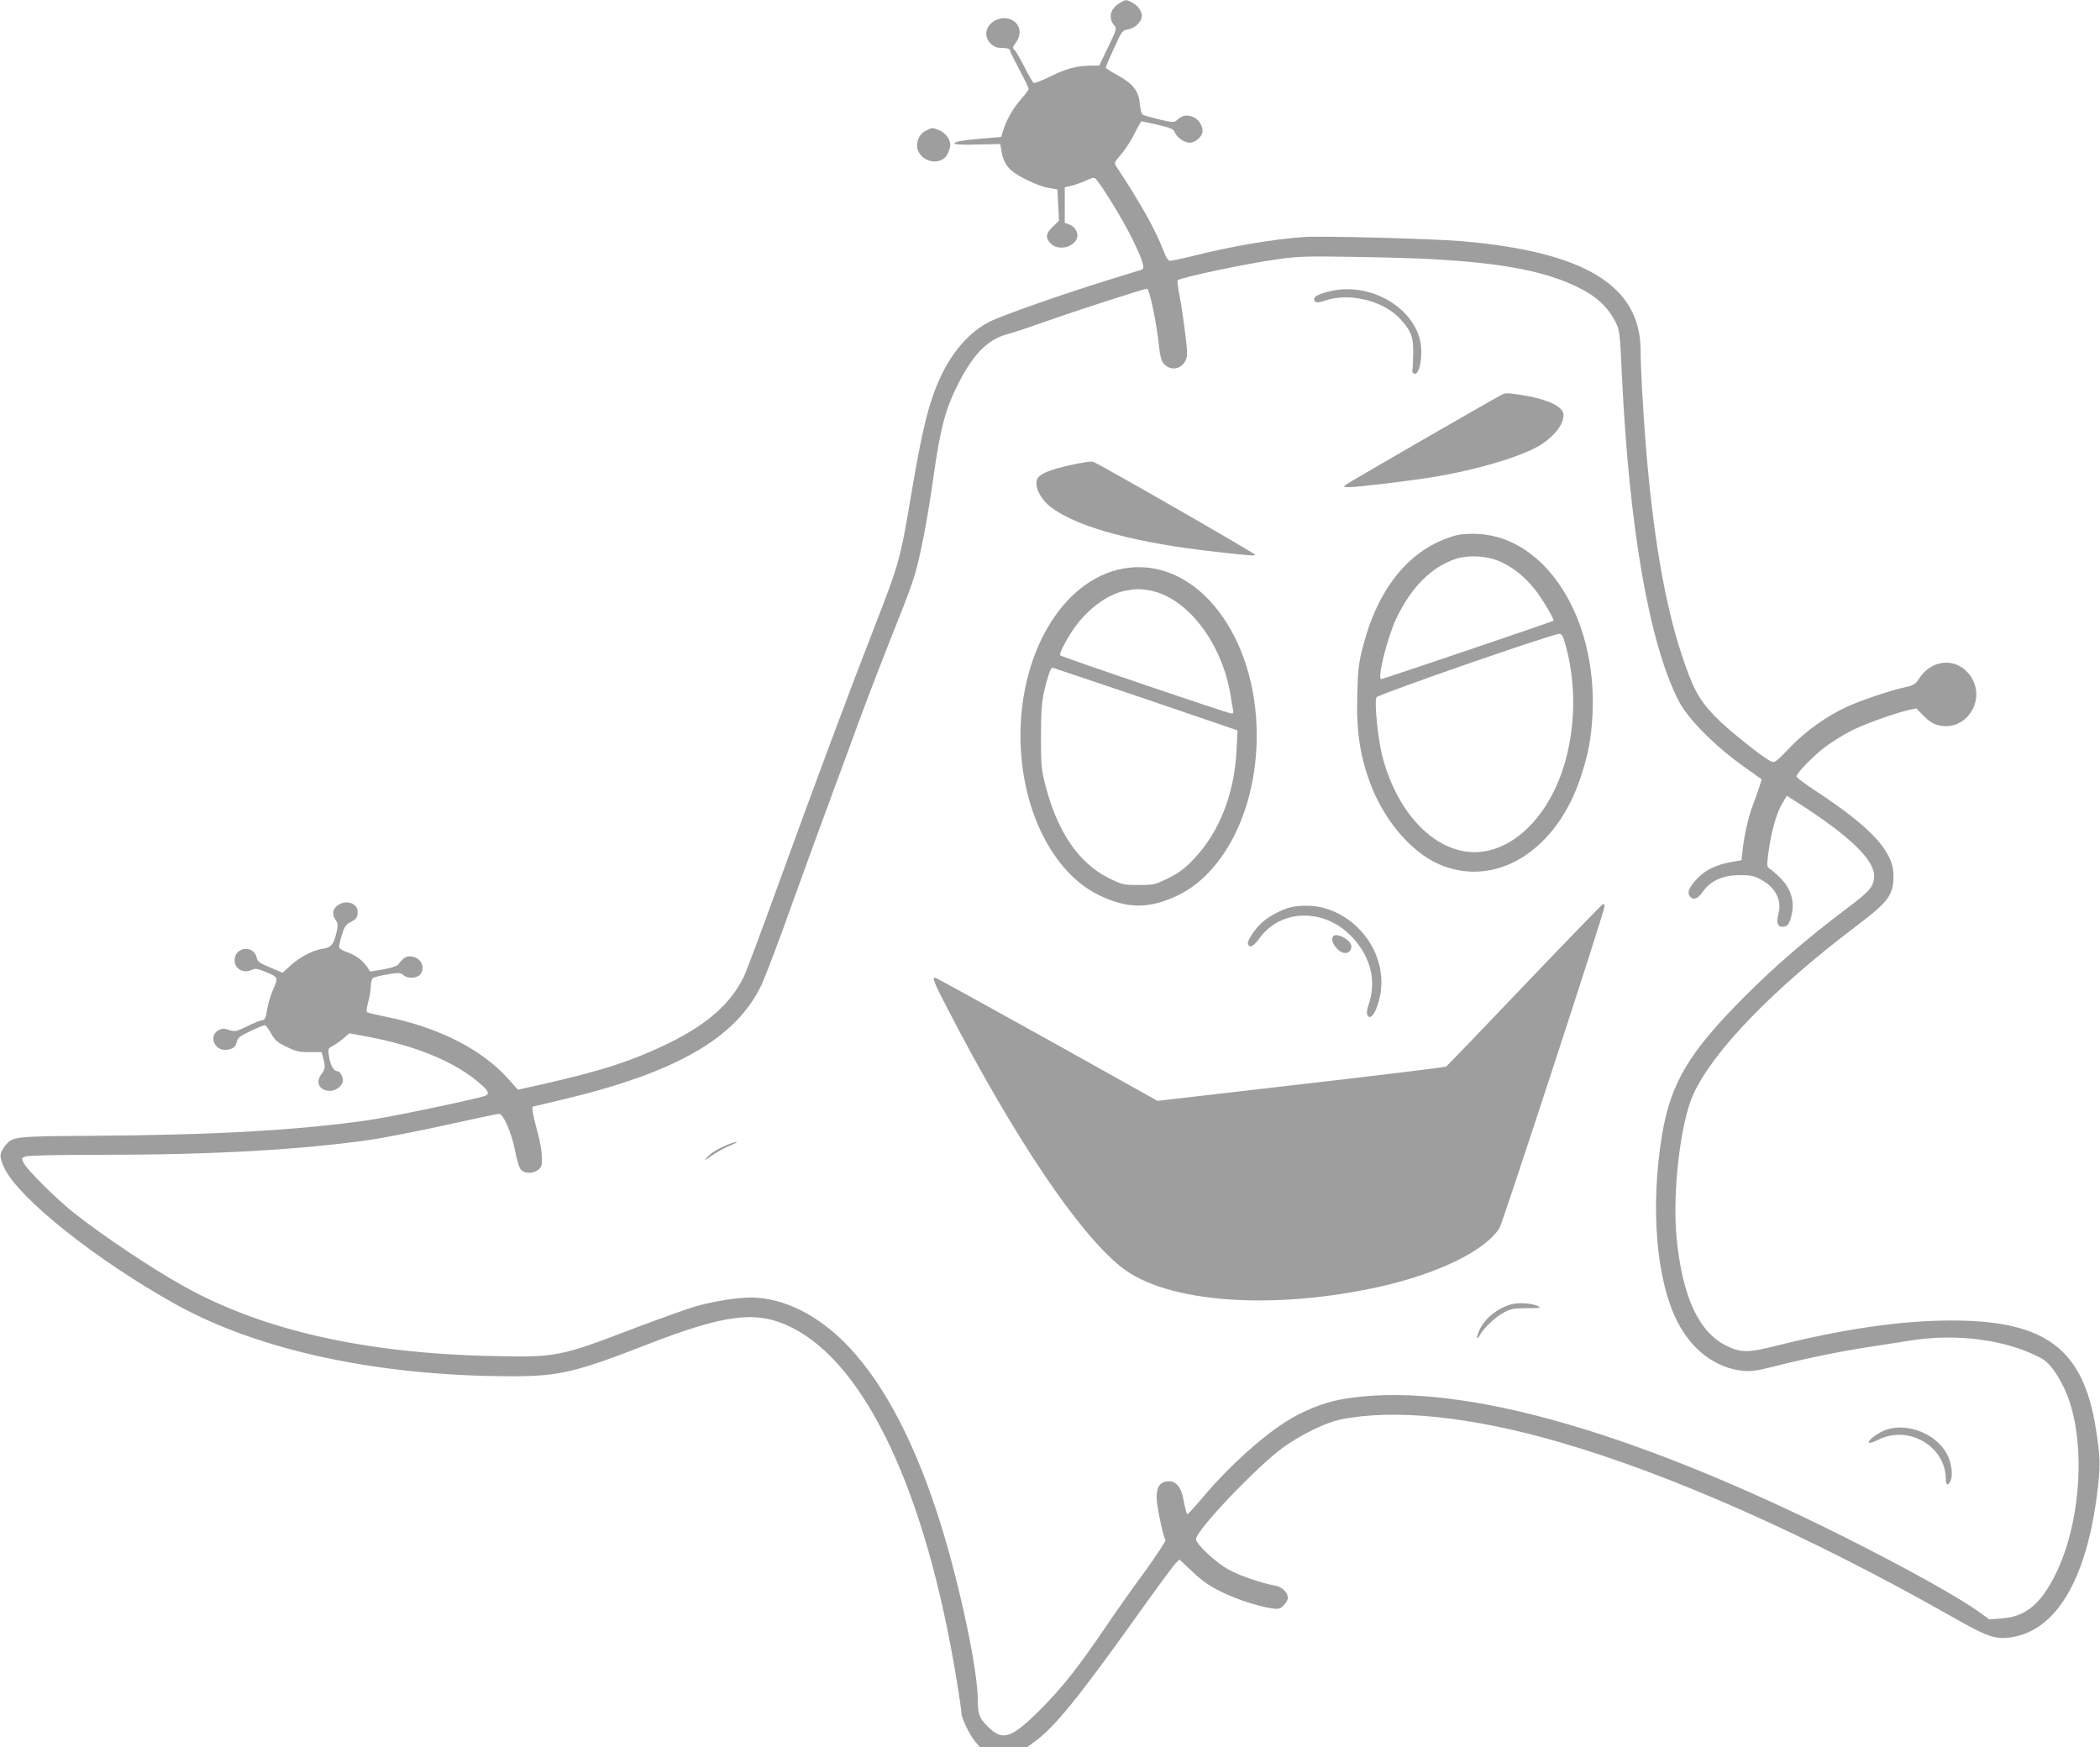 <?xml version="1.0" standalone="no"?>
<!DOCTYPE svg PUBLIC "-//W3C//DTD SVG 20010904//EN"
 "http://www.w3.org/TR/2001/REC-SVG-20010904/DTD/svg10.dtd">
<svg version="1.0" xmlns="http://www.w3.org/2000/svg"
 width="1280pt" height="1071pt" viewBox="0 0 1280 1071"
 preserveAspectRatio="xMidYMid meet">
<g transform="translate(0,1071) scale(0.1,-0.1)"
fill="#9e9e9e" stroke="none">
<path d="M6823 10690 c-55 -33 -69 -87 -34 -131 19 -24 19 -24 -35 -137 l-54
-112 -49 0 c-84 0 -153 -18 -248 -66 -51 -25 -97 -43 -103 -39 -6 4 -30 46
-55 95 -24 48 -51 95 -60 104 -15 14 -14 18 7 46 32 44 30 96 -6 126 -69 60
-194 -5 -172 -91 8 -33 44 -65 75 -66 58 -2 66 -5 69 -21 2 -9 28 -62 58 -118
30 -56 54 -106 54 -112 0 -5 -18 -31 -41 -56 -51 -58 -89 -122 -111 -187 l-16
-50 -94 -8 c-138 -11 -193 -21 -190 -32 1 -6 54 -9 141 -6 l138 3 7 -42 c8
-51 26 -88 58 -117 42 -38 162 -96 223 -107 l60 -11 5 -95 5 -95 -37 -36 c-44
-42 -48 -70 -13 -104 44 -45 141 -24 160 34 9 30 -11 67 -44 81 l-31 12 0 108
0 108 46 11 c26 7 64 21 85 31 21 11 44 18 51 15 21 -8 165 -240 229 -370 64
-131 80 -182 58 -189 -8 -2 -104 -32 -213 -66 -265 -82 -636 -212 -712 -250
-122 -61 -230 -183 -303 -342 -68 -147 -108 -308 -171 -678 -73 -436 -78 -452
-235 -855 -147 -378 -352 -926 -582 -1560 -101 -280 -196 -533 -210 -561 -80
-163 -222 -288 -458 -404 -220 -107 -407 -168 -774 -251 l-144 -32 -61 68
c-158 177 -423 312 -741 376 -60 12 -114 25 -118 29 -5 4 -1 31 7 61 9 29 16
72 16 95 0 23 6 46 13 51 6 6 47 16 90 23 69 12 79 11 95 -4 29 -25 88 -21
107 8 31 46 -7 106 -67 106 -25 0 -41 -11 -74 -53 -7 -7 -47 -20 -90 -27 l-78
-13 -15 24 c-28 42 -68 73 -119 92 -28 9 -52 23 -54 30 -3 6 4 40 15 75 15 51
25 65 50 79 39 19 47 30 47 65 0 54 -74 76 -124 37 -30 -23 -33 -54 -10 -88
14 -20 15 -31 5 -75 -16 -72 -33 -92 -80 -99 -60 -8 -140 -49 -197 -100 l-52
-47 -75 32 c-64 26 -77 36 -82 59 -18 81 -135 68 -135 -15 0 -55 57 -84 110
-56 13 7 33 4 72 -12 84 -34 86 -37 54 -107 -15 -34 -31 -86 -36 -116 -10 -64
-16 -75 -35 -75 -8 0 -47 -16 -87 -36 -69 -33 -75 -34 -112 -23 -32 11 -42 10
-65 -2 -57 -32 -28 -119 40 -119 43 0 65 15 72 48 5 25 18 35 83 66 42 20 81
36 88 36 6 0 23 -22 38 -49 23 -42 37 -55 95 -83 58 -28 78 -33 141 -32 l72 0
10 -36 c14 -51 12 -69 -10 -97 -40 -51 -14 -103 52 -103 38 0 78 33 78 64 0
26 -19 56 -35 56 -21 0 -43 39 -50 92 -7 45 -6 47 24 62 17 9 46 30 66 47 l34
30 138 -26 c263 -52 479 -139 624 -252 84 -66 99 -89 67 -103 -44 -18 -574
-129 -713 -149 -425 -61 -929 -90 -1675 -95 -486 -3 -493 -4 -539 -61 -36 -47
-37 -70 -1 -142 93 -185 558 -555 1035 -821 510 -285 1237 -441 2055 -442 286
0 388 24 815 190 491 191 679 214 893 106 452 -227 817 -1009 1002 -2143 17
-99 30 -192 30 -205 0 -31 50 -135 84 -175 l28 -33 145 0 145 0 49 36 c118 87
262 263 623 769 114 160 218 301 231 314 l24 24 80 -75 c60 -57 104 -87 173
-121 93 -46 224 -89 310 -102 42 -6 50 -4 72 18 14 15 26 35 26 45 0 35 -37
70 -83 77 -72 12 -199 55 -272 93 -78 40 -205 158 -205 189 0 54 377 449 535
562 112 79 252 147 344 167 325 67 792 20 1331 -136 686 -198 1528 -573 2391
-1062 226 -129 272 -145 374 -128 267 43 449 347 516 863 23 173 22 230 -6
406 -77 489 -306 661 -880 661 -307 0 -664 -52 -1080 -157 -160 -40 -206 -40
-292 3 -169 82 -269 300 -304 659 -26 275 23 698 101 871 119 265 490 648 998
1031 194 147 224 188 223 306 0 148 -136 294 -484 522 -59 39 -107 75 -107 82
0 20 107 129 178 182 37 27 101 67 142 89 75 41 260 108 357 132 l53 12 44
-45 c29 -30 58 -50 86 -57 184 -49 313 177 184 320 -85 94 -226 76 -298 -39
-21 -32 -32 -39 -82 -50 -91 -20 -270 -80 -353 -118 -124 -56 -259 -152 -355
-254 -78 -82 -90 -90 -109 -82 -53 25 -269 198 -344 276 -99 103 -136 173
-203 377 -104 314 -177 745 -220 1295 -17 222 -30 456 -30 556 0 398 -341 605
-1095 669 -178 15 -856 33 -960 25 -192 -14 -437 -56 -677 -116 -64 -16 -125
-29 -135 -29 -13 0 -25 18 -42 63 -48 126 -140 290 -284 508 -18 26 -17 27 28
80 26 30 62 87 81 127 20 39 38 72 42 72 4 0 49 -10 100 -21 77 -18 95 -26
102 -44 12 -33 58 -65 92 -65 34 0 78 39 78 70 0 38 -28 78 -63 89 -37 13 -62
7 -92 -20 -19 -17 -24 -16 -110 3 -49 12 -95 25 -101 30 -6 4 -14 33 -16 63
-7 79 -40 123 -132 174 -42 23 -76 45 -76 49 0 5 22 57 50 118 48 106 51 109
87 115 42 7 83 48 83 82 0 30 -25 64 -60 82 -37 19 -39 19 -77 -5z m1927
-1561 c384 -22 632 -67 820 -148 142 -61 224 -130 277 -234 25 -50 27 -62 39
-327 44 -929 167 -1637 347 -1985 55 -106 214 -267 383 -389 l122 -87 -13 -42
c-7 -23 -24 -71 -38 -107 -29 -75 -55 -188 -65 -279 l-7 -65 -68 -12 c-85 -16
-150 -47 -196 -94 -49 -49 -68 -87 -55 -108 21 -34 50 -26 83 22 47 67 122
101 226 101 69 0 87 -4 132 -29 86 -48 125 -125 103 -206 -14 -52 -6 -80 24
-80 32 0 45 18 58 81 16 77 -7 150 -64 210 -24 25 -54 52 -67 60 -23 15 -23
15 -12 102 17 125 46 231 81 293 l31 53 72 -46 c310 -199 460 -343 460 -442 0
-64 -25 -94 -170 -202 -234 -176 -430 -345 -618 -533 -339 -340 -451 -526
-504 -842 -73 -437 -37 -886 93 -1141 88 -174 236 -284 401 -300 49 -4 85 1
181 25 168 44 425 97 589 121 77 12 190 29 250 39 285 45 583 5 793 -106 48
-25 89 -77 138 -173 141 -279 120 -807 -46 -1144 -90 -183 -184 -261 -327
-271 l-78 -6 -55 40 c-126 92 -451 273 -840 468 -1332 665 -2390 953 -3055
833 -108 -19 -238 -72 -339 -137 -156 -100 -349 -276 -502 -457 -49 -58 -92
-105 -95 -105 -7 0 -10 12 -29 104 -13 62 -43 96 -85 96 -51 0 -75 -31 -75
-98 0 -51 38 -235 54 -260 3 -6 -54 -93 -127 -194 -74 -100 -178 -248 -232
-328 -171 -252 -265 -371 -394 -502 -178 -180 -235 -202 -317 -126 -63 58 -74
84 -74 175 0 176 -105 678 -220 1052 -152 493 -341 861 -566 1100 -182 193
-397 301 -601 301 -83 0 -233 -25 -338 -55 -49 -15 -211 -73 -360 -129 -462
-177 -482 -181 -865 -173 -785 16 -1410 157 -1894 428 -199 112 -469 292 -658
439 -105 82 -290 265 -312 308 -16 32 -16 32 9 42 16 6 198 10 458 10 682 0
1211 30 1642 91 77 11 282 51 456 89 175 39 323 70 331 70 26 0 77 -118 97
-223 11 -58 25 -105 36 -117 23 -26 75 -26 106 -1 21 17 24 27 22 81 -1 33
-13 102 -28 153 -14 51 -27 105 -28 121 l-2 29 180 43 c694 164 1062 375 1216
699 21 44 107 269 189 500 83 231 196 539 250 685 54 146 117 315 138 375 51
141 170 451 260 675 39 96 82 213 96 260 36 120 80 348 116 605 43 303 74 417
156 576 93 179 179 263 302 294 34 9 135 43 225 75 156 56 600 200 618 200 16
0 60 -213 75 -363 4 -42 13 -76 25 -91 38 -48 106 -41 134 14 14 27 14 42 0
162 -9 73 -24 176 -34 228 -11 52 -16 98 -13 101 19 18 418 102 612 129 118
17 177 19 465 14 182 -3 404 -9 495 -15z"/>
<path d="M8113 8936 c-73 -17 -103 -32 -103 -51 0 -21 21 -23 65 -8 149 52
361 0 463 -115 63 -69 77 -107 76 -202 -1 -47 -3 -94 -5 -105 -3 -12 2 -21 13
-23 23 -5 42 58 41 139 -1 235 -287 424 -550 365z"/>
<path d="M9154 8304 c-74 -39 -941 -539 -954 -551 -12 -11 -9 -13 20 -13 54 0
370 38 510 61 273 44 551 128 661 197 84 54 139 125 139 182 0 52 -96 97 -262
123 -74 12 -92 12 -114 1z"/>
<path d="M6620 7893 c-186 -32 -284 -66 -299 -105 -17 -48 24 -127 94 -177
166 -119 516 -212 995 -265 215 -24 240 -25 240 -18 0 9 -967 564 -988 567
-10 1 -28 1 -42 -2z"/>
<path d="M8886 7449 c-26 -5 -77 -23 -112 -39 -223 -101 -384 -321 -466 -640
-26 -99 -31 -138 -35 -287 -7 -235 17 -392 88 -571 90 -226 262 -417 435 -481
338 -127 693 101 838 539 48 145 66 244 73 390 27 585 -284 1073 -697 1095
-41 2 -97 0 -124 -6z m266 -166 c75 -36 140 -88 201 -163 43 -53 123 -187 116
-194 -6 -6 -1040 -356 -1050 -356 -26 0 36 250 91 368 89 189 214 315 360 364
83 27 200 20 282 -19z m395 -522 c62 -235 55 -502 -18 -731 -108 -339 -356
-550 -601 -510 -225 36 -422 266 -504 586 -26 105 -48 328 -34 353 9 18 1081
390 1115 387 16 -1 24 -16 42 -85z"/>
<path d="M6880 7249 c-375 -43 -660 -485 -660 -1024 0 -443 195 -837 482 -974
173 -82 303 -82 476 0 288 138 482 531 482 975 0 605 -357 1072 -780 1023z
m131 -139 c226 -43 438 -320 490 -640 5 -36 12 -75 15 -87 3 -16 0 -23 -10
-23 -18 0 -1035 345 -1044 355 -10 10 57 133 108 196 85 106 192 179 290 198
63 12 89 12 151 1z m-64 -649 c290 -99 543 -185 562 -192 l34 -12 -6 -121
c-13 -265 -105 -500 -260 -662 -55 -59 -88 -83 -155 -117 -83 -41 -89 -42
-182 -42 -93 0 -99 1 -182 42 -182 91 -312 280 -385 562 -25 97 -28 122 -28
296 0 147 4 209 18 275 18 81 41 150 51 150 2 0 242 -81 533 -179z"/>
<path d="M9295 4708 c-258 -271 -474 -496 -481 -500 -6 -4 -405 -53 -885 -108
l-874 -101 -673 376 c-370 206 -677 375 -683 375 -18 0 -8 -26 79 -194 405
-783 797 -1365 1057 -1571 274 -217 916 -265 1575 -119 357 80 645 221 730
358 20 34 640 1930 640 1960 0 9 -4 16 -8 16 -4 0 -219 -222 -477 -492z"/>
<path d="M7867 5179 c-52 -12 -130 -53 -173 -91 -46 -41 -95 -115 -87 -134 10
-26 33 -14 69 35 128 179 390 187 558 16 122 -124 160 -278 105 -429 -7 -19
-9 -41 -6 -50 25 -64 87 75 87 194 0 210 -149 401 -355 456 -56 15 -141 17
-198 3z"/>
<path d="M8127 5003 c-26 -26 28 -103 73 -103 25 0 43 25 35 50 -11 36 -88 74
-108 53z"/>
<path d="M4435 3732 c-65 -28 -99 -49 -125 -77 -21 -24 -17 -22 27 9 28 20 78
48 110 61 32 13 51 24 43 24 -8 0 -33 -8 -55 -17z"/>
<path d="M9217 2760 c-88 -22 -171 -90 -202 -164 -18 -42 -14 -61 5 -25 24 43
95 111 145 137 44 24 62 27 142 27 77 0 88 2 69 12 -32 17 -115 24 -159 13z"/>
<path d="M11500 1995 c-48 -15 -120 -68 -108 -80 4 -4 31 5 61 20 183 89 407
-44 407 -242 0 -40 17 -43 31 -5 13 34 3 105 -22 154 -63 124 -236 196 -369
153z"/>
<path d="M5644 9914 c-34 -17 -54 -50 -54 -92 0 -63 73 -112 136 -92 35 12 50
31 64 80 11 38 -20 87 -65 106 -42 17 -43 17 -81 -2z"/>
</g>
</svg>
